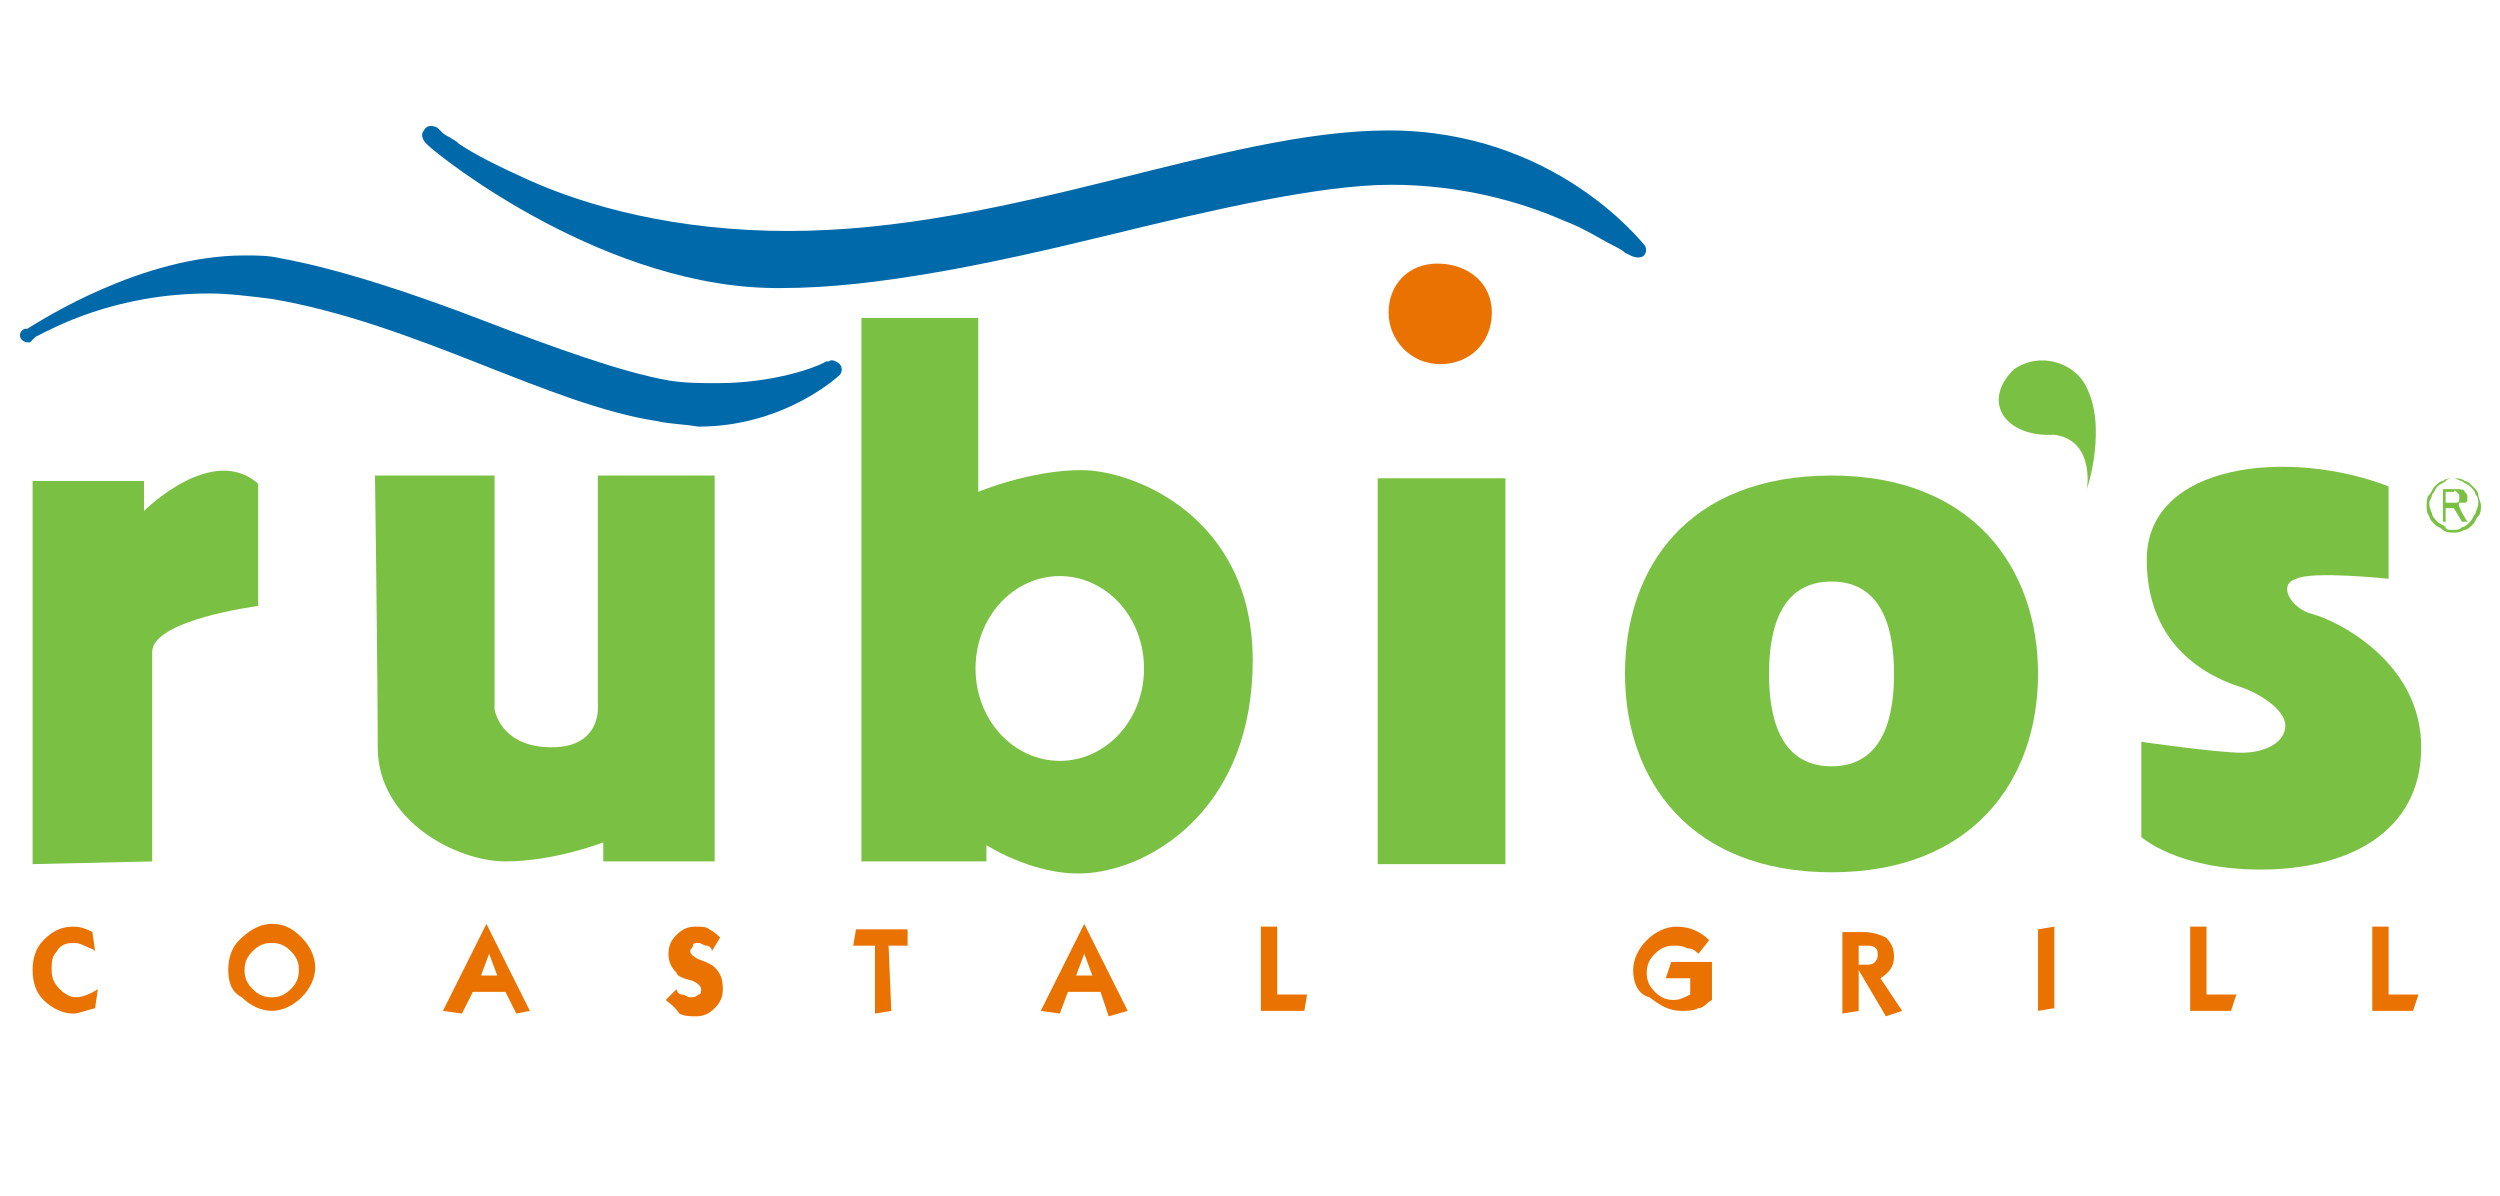 <?xml version="1.0" encoding="utf-8"?>
<!-- Generator: Adobe Illustrator 28.0.0, SVG Export Plug-In . SVG Version: 6.00 Build 0)  -->
<svg version="1.1" id="a" xmlns="http://www.w3.org/2000/svg" xmlns:xlink="http://www.w3.org/1999/xlink" x="0px" y="0px"
	 viewBox="0 0 92 44" style="enable-background:new 0 0 92 44;" xml:space="preserve">
<style type="text/css">
	.st0{fill:#7AC143;}
	.st1{fill:#EA7200;}
	.st2{fill:#0069AA;}
</style>
<g id="b">
	<g id="c">
		<path id="d" class="st0" d="M5.6,31.7V24c0-1.2,3.9-1.7,3.9-1.7v-4.5c-1.7-1.5-4.2,1-4.2,1v-1.1H1.2v14.1
			C1.2,31.8,5.6,31.7,5.6,31.7z"/>
		<path id="e" class="st0" d="M76.8,18c0,0,0.3-1.8-1.2-2c-1.8,0.1-2.7-1.2-1.5-2.4c1-0.7,2.2-0.2,2.6,0.5
			C77.6,15.6,76.8,18,76.8,18"/>
		<path id="f" class="st0" d="M13.8,17.5h4.4v8.6c0,0,0.2,1.4,2.1,1.4s1.7-1.6,1.7-1.6v-8.4h4.3v14.2h-4.1V31c0,0-1.8,0.7-3.6,0.7
			s-4.7-1.5-4.7-4.2S13.8,17.5,13.8,17.5"/>
		<path id="g" class="st0" d="M31.7,11.7h4.3v6.4c0,0,1.9-0.8,3.8-0.8s6.3,1.7,6.3,7s-3.5,7.5-5.8,7.8c-2,0.3-4-1-4-1v0.6h-4.6
			L31.7,11.7L31.7,11.7z M39,21.2c-1.7,0-3.1,1.5-3.1,3.4S37.3,28,39,28s3.1-1.5,3.1-3.4S40.7,21.2,39,21.2"/>
		<path id="h" class="st0" d="M55.4,31.8h-4.7V17.6h4.7V31.8z"/>
		<path id="i" class="st0" d="M87.9,17.9v3.4c0,0-2.8-0.3-3.4,0c-0.7,0.2-0.2,1.1,0.6,1.3c0.8,0.2,4,1.7,4,4.9S86.3,32,83.2,32
			s-4.4-1.2-4.4-1.2v-3.5c0,0,2.8,0.4,3.7,0.4s1.6-0.4,1.6-1s-1-1.2-1.6-1.4s-3.5-1.1-3.5-4.7S84.3,16.5,87.9,17.9"/>
		<path id="j" class="st0" d="M67.4,32.1c-5.2,0-7.6-3.4-7.6-7.3s2.3-7.3,7.6-7.3c5.2,0,7.6,3.4,7.6,7.3S72.6,32.1,67.4,32.1
			 M67.4,21.4c-2,0-2.3,2-2.3,3.4s0.3,3.4,2.3,3.4s2.3-2,2.3-3.4S69.4,21.4,67.4,21.4"/>
		<path id="k" class="st1" d="M2.7,37.3c-0.4,0-0.8-0.2-1.1-0.5c-0.3-0.3-0.4-0.7-0.4-1.1c0-0.4,0.1-0.8,0.4-1.1
			c0.3-0.3,0.6-0.5,1.1-0.5c0.3,0,0.5,0.1,0.7,0.2L3.5,35c-0.1-0.1-0.2-0.1-0.4-0.2c-0.2-0.1-0.3-0.1-0.4-0.1
			c-0.3,0-0.5,0.1-0.6,0.3c-0.2,0.2-0.2,0.4-0.2,0.7s0.1,0.5,0.3,0.7c0.2,0.2,0.4,0.3,0.6,0.3c0.2,0,0.5-0.1,0.8-0.3l-0.1,0.7
			C3.1,37.2,2.9,37.3,2.7,37.3"/>
		<path id="l" class="st1" d="M8.4,35.7c0-0.4,0.1-0.8,0.4-1.1S9.5,34,10,34s0.8,0.2,1.1,0.5c0.3,0.3,0.5,0.7,0.5,1.1
			s-0.2,0.8-0.5,1.1c-0.3,0.3-0.7,0.5-1.1,0.5s-0.8-0.2-1.1-0.5C8.5,36.5,8.4,36.1,8.4,35.7 M9,35.7c0,0.3,0.1,0.5,0.3,0.7
			c0.2,0.2,0.4,0.3,0.7,0.3s0.5-0.1,0.7-0.3s0.3-0.4,0.3-0.7c0-0.3-0.1-0.5-0.3-0.7c-0.2-0.2-0.4-0.3-0.7-0.3S9.5,34.8,9.3,35
			C9.1,35.2,9,35.4,9,35.7"/>
		<path id="m" class="st1" d="M18.6,36.5h-1.2l-0.4,0.8l-0.7-0.1l1.6-3.2l1.6,3.2L19,37.3C19,37.3,18.6,36.5,18.6,36.5z M17.7,35.9
			h0.6l-0.3-0.8L17.7,35.9z"/>
		<path id="n" class="st1" d="M24.5,36.8l0.4-0.4c0,0.1,0.1,0.2,0.2,0.2c0.1,0,0.2,0.1,0.3,0.1s0.2,0,0.3-0.1c0.1,0,0.1-0.1,0.1-0.2
			c0-0.1-0.1-0.2-0.3-0.3c-0.4-0.1-0.6-0.2-0.6-0.3c-0.2-0.2-0.3-0.4-0.3-0.7c0-0.3,0.1-0.5,0.3-0.7s0.4-0.3,0.7-0.3
			c0.2,0,0.4,0,0.5,0.1c0.2,0.1,0.3,0.2,0.4,0.3L26.2,35c0-0.1-0.1-0.2-0.2-0.2c-0.1,0-0.2-0.1-0.3-0.1s-0.2,0-0.2,0.1
			s-0.1,0.1-0.1,0.2c0,0.1,0.1,0.2,0.3,0.3c0.3,0.1,0.5,0.2,0.6,0.3c0.2,0.2,0.3,0.4,0.3,0.8c0,0.3-0.1,0.5-0.3,0.7
			c-0.2,0.2-0.4,0.3-0.7,0.3c-0.2,0-0.4,0-0.6-0.1C24.8,37,24.6,36.9,24.5,36.8"/>
		<path id="o" class="st1" d="M32.8,37.2l-0.6,0.1v-2.5h-0.8l0.1-0.6h1.9v0.6h-0.7L32.8,37.2L32.8,37.2z"/>
		<path id="p" class="st1" d="M40.5,36.5h-1.2L39,37.3l-0.7-0.1l1.6-3.2l1.6,3.2l-0.7,0.2L40.5,36.5z M39.6,35.9h0.6l-0.3-0.8
			L39.6,35.9z"/>
		<path id="q" class="st1" d="M46.4,37.2v-3.1l0.6,0v2.5h1.1L48,37.2H46.4z"/>
		<path id="r" class="st1" d="M60.1,35.7c0-0.4,0.2-0.8,0.5-1.1c0.3-0.3,0.7-0.5,1.1-0.5c0.5,0,0.9,0.2,1.2,0.5l-0.4,0.5
			c-0.1-0.1-0.2-0.2-0.4-0.2c-0.2-0.1-0.3-0.1-0.5-0.1c-0.3,0-0.5,0.1-0.7,0.3c-0.2,0.2-0.3,0.4-0.3,0.7c0,0.3,0.1,0.5,0.3,0.7
			s0.4,0.3,0.7,0.3c0.2,0,0.4-0.1,0.6-0.2V36h-0.9l0.2-0.6H63v1.4c-0.2,0.1-0.3,0.3-0.5,0.3c-0.2,0.1-0.4,0.1-0.6,0.1
			c-0.5,0-0.8-0.2-1.2-0.5C60.3,36.6,60.1,36.2,60.1,35.7"/>
		<path id="s" class="st1" d="M68.4,35.7v1.5l-0.6,0.1v-3h0.8c0.3,0,0.6,0.1,0.8,0.2c0.2,0.2,0.3,0.4,0.3,0.7c0,0.4-0.2,0.6-0.5,0.8
			l0.8,1.2l-0.6,0.2L68.4,35.7L68.4,35.7z M68.4,35.5h0.3c0.1,0,0.2,0,0.3-0.1c0.1-0.1,0.1-0.2,0.1-0.3c0-0.2-0.1-0.3-0.4-0.3h-0.3
			L68.4,35.5L68.4,35.5z"/>
		<path id="t" class="st1" d="M75,34.2l0.6-0.1v3L75,37.2C75,37.2,75,34.2,75,34.2z"/>
		<path id="u" class="st1" d="M80.6,37.2v-3.1l0.6,0v2.5h1.1l-0.2,0.6C82.2,37.2,80.6,37.2,80.6,37.2z"/>
		<path id="v" class="st1" d="M87.3,37.2v-3.1l0.6,0v2.5h1.1l-0.2,0.6C88.9,37.2,87.3,37.2,87.3,37.2z"/>
		<path id="w" class="st1" d="M51.1,11.5c0,1,0.8,1.9,1.9,1.9s1.9-0.8,1.9-1.9S54,9.7,52.9,9.7S51.1,10.5,51.1,11.5"/>
		<path id="x" class="st2" d="M15.7,5.3C15.7,5.3,15.6,5.3,15.7,5.3L15.7,5.3L15.7,5.3c-0.2-0.2-0.2-0.4-0.1-0.5
			c0.1-0.2,0.3-0.2,0.5-0.1c0,0,0.1,0.1,0.2,0.2c0.1,0.1,0.4,0.2,0.6,0.4c0.6,0.4,1.4,0.8,2.5,1.3c2.2,1,5.5,1.9,9.6,1.9
			c8.2,0,16-3.7,22.1-3.7c6.1,0,9.3,4.1,9.4,4.2c0.1,0.1,0.1,0.3,0,0.4s-0.3,0.1-0.5,0c0,0,0,0-0.2-0.1c-0.1-0.1-0.3-0.2-0.5-0.3
			c-0.4-0.2-1-0.6-1.8-0.9c-1.6-0.7-3.8-1.3-6.3-1.3c-2.6,0-6.5,0.9-10.6,1.9c-4.1,1-8.4,1.9-11.8,1.9C22.4,10.7,16.2,5.8,15.7,5.3"
			/>
		<path id="y" class="st2" d="M24.2,15.5c-4-0.6-8.9-3.6-14.2-4.5c-0.8-0.1-1.6-0.2-2.3-0.2c-3.5,0-5.8,1.3-6.4,1.6
			c0,0-0.1,0.1-0.1,0.1l0,0c0,0-0.1,0.1-0.1,0.1l0,0l0,0c-0.1,0-0.2,0-0.3-0.1l0,0l0,0l0,0l0,0l0,0c-0.1-0.1-0.1-0.3,0.1-0.4l0,0
			l0,0l0,0l0,0l0,0l0,0l0,0l0,0l0,0l0,0h0l0,0c0,0,0,0,0.1,0c0.5-0.3,4.2-2.7,8-2.7c0.4,0,0.9,0,1.3,0.1c2.2,0.4,4.9,1.3,7.5,2.3
			c2.6,1,5.1,1.9,6.8,2.2c0.6,0.1,1.2,0.1,1.8,0.1c2.1,0,3.7-0.6,4-0.8c0,0,0.1,0,0.1,0c0.1-0.1,0.3,0,0.4,0.1s0.1,0.3,0,0.4
			c0,0-2,1.9-5.2,1.9C25.1,15.6,24.6,15.6,24.2,15.5"/>
		<path id="z" class="st0" d="M90.2,18.5h0.1c0,0,0.1,0,0.1,0c0,0,0.1,0,0.1-0.1c0,0,0-0.1,0-0.1c0,0,0-0.1,0-0.1c0,0,0,0-0.1-0.1
			s-0.1,0-0.1,0c0,0-0.1,0-0.1,0H90v0.4L90.2,18.5L90.2,18.5z M90.8,19.2h-0.2l-0.3-0.5H90v0.5h-0.1V18h0.5c0.1,0,0.3,0,0.3,0.1
			c0.1,0.1,0.1,0.1,0.1,0.2c0,0.1,0,0.1,0,0.1c0,0,0,0.1-0.1,0.1c0,0-0.1,0-0.1,0c0,0-0.1,0-0.1,0C90.4,18.6,90.8,19.2,90.8,19.2z
			 M90.3,19.5c0.1,0,0.2,0,0.3-0.1c0.1,0,0.2-0.1,0.3-0.2c0.1-0.1,0.1-0.2,0.2-0.3c0-0.1,0.1-0.2,0.1-0.4c0-0.1,0-0.2-0.1-0.3
			c0-0.1-0.1-0.2-0.2-0.3s-0.2-0.1-0.3-0.2c-0.1,0-0.2-0.1-0.3-0.1s-0.2,0-0.3,0.1c-0.1,0.1-0.2,0.1-0.3,0.2
			c-0.1,0.1-0.1,0.2-0.2,0.3c0,0.1-0.1,0.2-0.1,0.3c0,0.1,0,0.2,0.1,0.4c0,0.1,0.1,0.2,0.2,0.3s0.2,0.1,0.3,0.2
			C90,19.5,90.1,19.5,90.3,19.5 M90.3,19.6c-0.1,0-0.3,0-0.4-0.1c-0.1-0.1-0.2-0.1-0.3-0.2c-0.1-0.1-0.2-0.2-0.2-0.3
			c-0.1-0.1-0.1-0.3-0.1-0.4s0-0.3,0.1-0.4c0.1-0.1,0.1-0.2,0.2-0.3c0.1-0.1,0.2-0.2,0.3-0.2c0.1-0.1,0.3-0.1,0.4-0.1s0.3,0,0.4,0.1
			c0.1,0,0.2,0.1,0.3,0.2c0.1,0.1,0.2,0.2,0.2,0.3s0.1,0.3,0.1,0.4s0,0.3-0.1,0.4s-0.1,0.2-0.2,0.3c-0.1,0.1-0.2,0.2-0.3,0.2
			C90.5,19.6,90.4,19.6,90.3,19.6"/>
	</g>
</g>
</svg>
